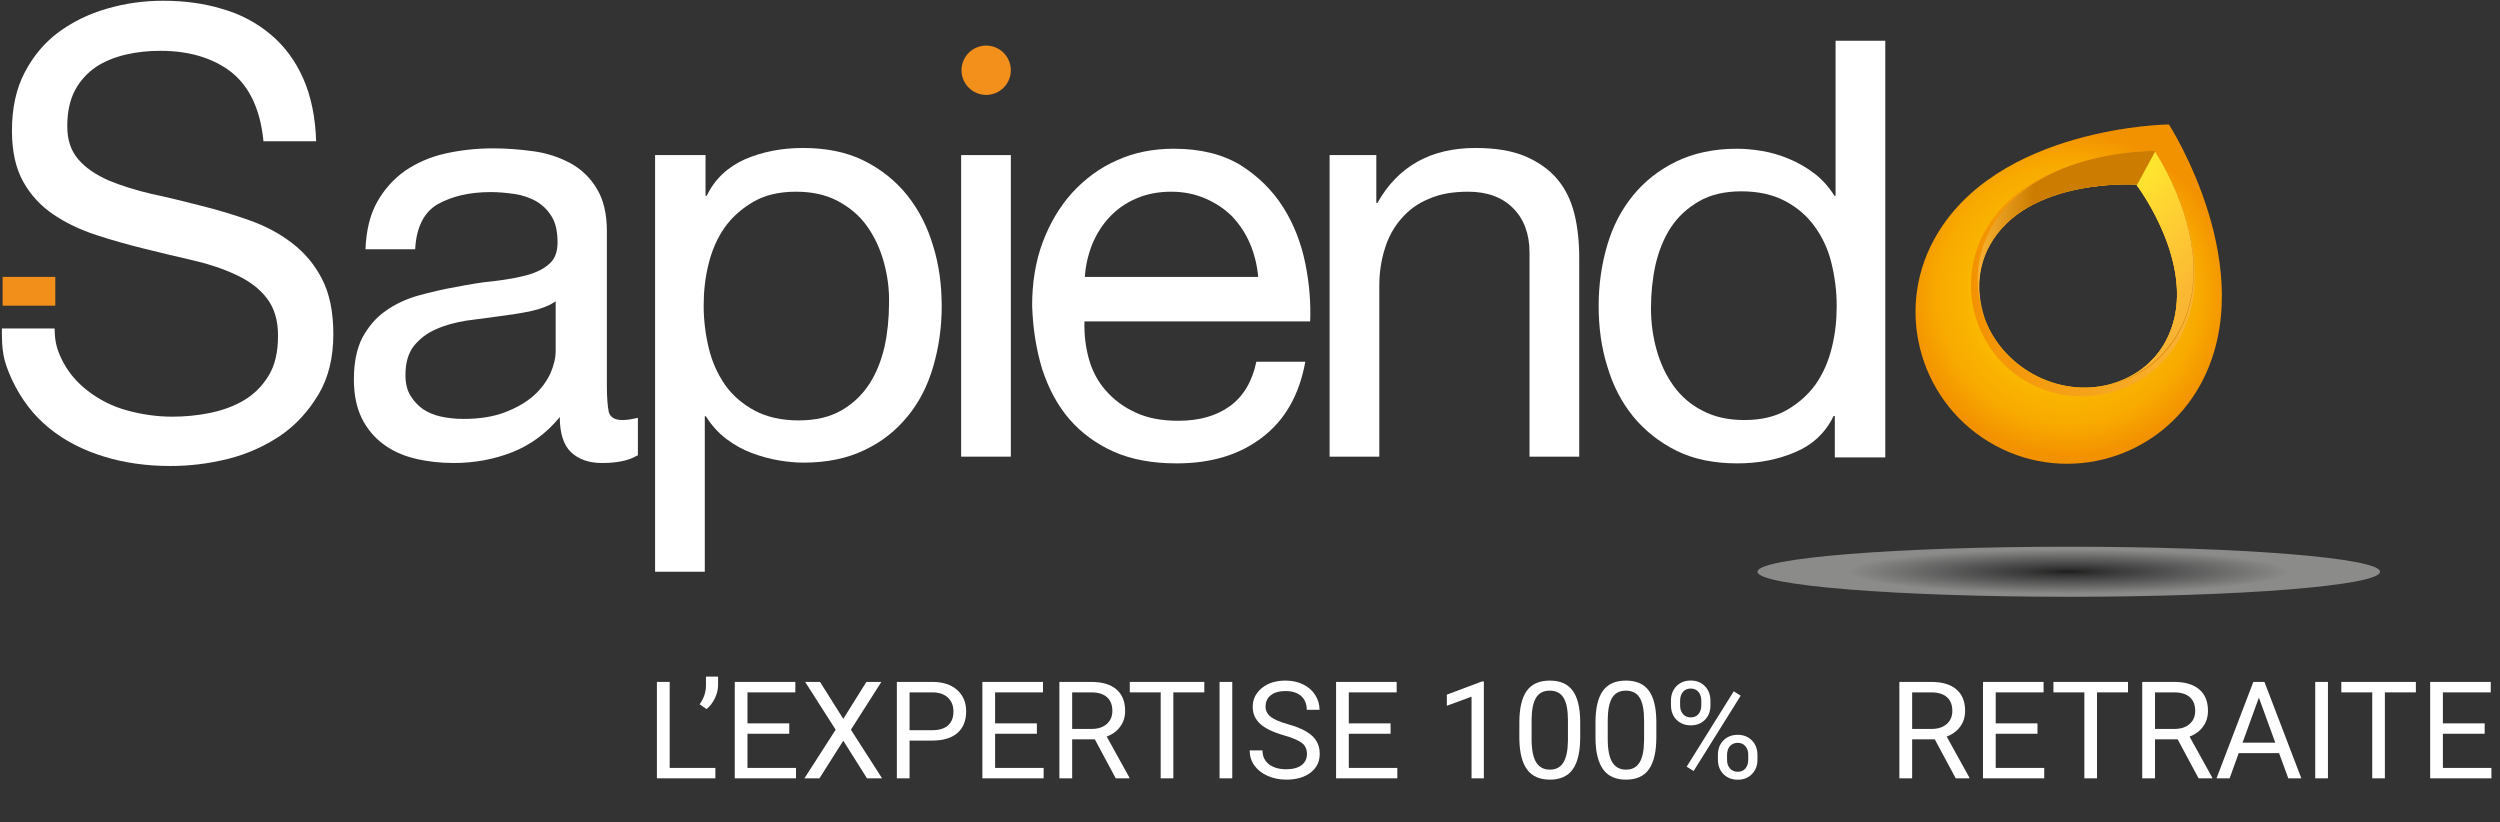 <svg width="669" height="220" viewBox="0 0 669 220" fill="none" xmlns="http://www.w3.org/2000/svg">
<rect x="0" y="0" width="669" height="220" fill="#333333" stroke="none"/>
<path d="M263.9 25.4C267.545 25.4 270.5 22.445 270.5 18.8C270.5 15.155 267.545 12.2 263.9 12.2C260.255 12.2 257.3 15.155 257.3 18.8C257.3 22.445 260.255 25.4 263.9 25.4Z" fill="#F38F1B"/>
<path d="M580.4 33.3C580.4 33.3 534 33.8 517.5 64.2C506.8 83.9 514.2 108.5 533.9 119.2C553.6 129.9 578.2 122.5 588.9 102.8C605.5 72.2 580.4 33.3 580.4 33.3ZM579.5 91.4C573 103.3 557.2 107.3 544.2 100.2C531.2 93.1 525.8 77.7 532.3 65.8C542.3 47.4 571.7 49.4 571.7 49.4C571.7 49.4 589.6 72.8 579.5 91.4Z" fill="url(#paint0_radial)"/>
<path d="M576.6 40.4C576.6 40.4 543 39.9 531 62.2C523.2 76.6 528.6 94.7 543 102.5C557.4 110.3 575.5 104.9 583.3 90.5C595.4 68.1 576.6 40.4 576.6 40.4ZM579.5 91.4C573 103.3 557.2 107.3 544.2 100.2C531.2 93.1 525.8 77.7 532.3 65.8C542.3 47.4 571.7 49.4 571.7 49.4C571.7 49.4 589.6 72.8 579.5 91.4Z" fill="url(#paint1_linear)"/>
<path d="M545.7 101C545.6 101 545.6 100.9 545.5 100.9C545.6 100.9 545.6 100.9 545.7 101Z" fill="url(#paint2_linear)"/>
<path d="M542.9 99.5C542.8 99.5 542.8 99.4 542.7 99.4C542.8 99.4 542.9 99.5 542.9 99.5Z" fill="url(#paint3_linear)"/>
<path d="M576.6 40.4C576.6 40.4 544.3 39.8 532.7 61.3C528.4 69.2 528.2 78.1 531.4 85.8C528.9 79.3 529 72.1 532.4 65.8C542.4 47.4 571.8 49.4 571.8 49.4C571.8 49.4 589.7 72.8 579.6 91.4C576.2 97.7 570.2 101.8 563.4 103.2C571.5 101.6 578.9 96.6 583.2 88.7C594.8 67 576.6 40.4 576.6 40.4Z" fill="url(#paint4_linear)"/>
<path d="M576.7 40.6L571.8 49.6C573.5 51.9 589 73.8 579.5 91.4C576.1 97.7 570.2 101.7 563.4 103.1C571.5 101.5 578.8 96.4 583.1 88.6C594.2 68.1 578.3 43.1 576.7 40.6Z" fill="url(#paint5_linear)"/>
<path opacity="0.43" d="M636.9 153C636.9 156.7 599.6 159.7 553.6 159.7C507.6 159.7 470.3 156.7 470.3 153C470.3 149.3 507.6 146.3 553.6 146.3C599.6 146.3 636.9 149.3 636.9 153Z" fill="url(#paint6_radial)"/>
<path d="M61.9 19.3C57 15.5 50.6 13.6 42.9 13.6C39.8 13.6 36.7 13.9 33.7 14.6C30.7 15.3 28 16.4 25.7 17.9C23.4 19.5 21.5 21.5 20.1 24.1C18.7 26.7 18 30 18 33.8C18 37.5 19 40.4 21 42.7C23 45 25.7 46.8 29.1 48.3C32.5 49.7 36.3 50.9 40.6 51.9C44.9 52.8 49.2 53.9 53.6 55C58 56.1 62.4 57.4 66.6 58.9C70.9 60.4 74.7 62.4 78.1 65C81.5 67.6 84.2 70.8 86.2 74.7C88.2 78.6 89.2 83.5 89.2 89.4C89.2 95.7 87.9 101.1 85.2 105.6C82.5 110.1 79.1 113.8 75 116.6C70.8 119.4 66.2 121.5 61 122.8C55.8 124.1 50.7 124.7 45.6 124.7C39.4 124.7 33.4 123.9 27.9 122.2C22.3 120.5 17.4 118 13.2 114.6C9 111.2 5.7 106.9 3.2 101.6C0.8 96.3 0.5 94.1 0.5 87.9H14.6C14.7 90.1 14.7 92.3 16.3 95.7C18 99.4 20.5 102.3 23.5 104.6C26.5 106.9 29.9 108.7 33.9 109.8C37.9 110.9 41.9 111.5 46.1 111.5C49.4 111.5 52.8 111.2 56.2 110.5C59.6 109.8 62.6 108.7 65.3 107.1C68 105.5 70.2 103.3 71.9 100.5C73.6 97.7 74.4 94.2 74.4 89.8C74.4 85.7 73.4 82.4 71.4 79.8C69.4 77.2 66.7 75.2 63.3 73.6C59.9 72 56.1 70.7 51.8 69.7C47.5 68.7 43.2 67.7 38.8 66.6C34.4 65.5 30 64.3 25.8 62.9C21.5 61.5 17.7 59.7 14.3 57.4C10.9 55.1 8.2 52.2 6.2 48.6C4.2 45 3.2 40.5 3.2 35C3.2 29 4.3 23.8 6.6 19.4C8.9 15 11.9 11.4 15.7 8.6C19.5 5.8 23.8 3.7 28.7 2.3C33.5 0.9 38.5 0.2 43.6 0.2C49.3 0.2 54.6 0.9 59.5 2.4C64.4 3.8 68.7 6.1 72.4 9.2C76.1 12.3 79 16.2 81.1 20.9C83.2 25.6 84.4 31.3 84.6 37.8H70.5C69.7 29.4 66.8 23.2 61.9 19.3Z" fill="#ffffff"/>
<path d="M170.5 121.9C168.2 123.3 165 123.9 161 123.9C157.6 123.9 154.8 122.9 152.8 121C150.8 119.1 149.8 115.9 149.8 111.6C146.2 116 141.9 119.1 137.1 121C132.3 122.9 127 123.9 121.4 123.9C117.8 123.9 114.3 123.5 111 122.7C107.7 121.9 104.9 120.6 102.5 118.8C100.1 117 98.2 114.7 96.8 111.9C95.4 109 94.7 105.6 94.7 101.5C94.7 96.9 95.5 93.2 97 90.3C98.6 87.4 100.6 85 103.2 83.2C105.7 81.4 108.7 80 111.9 79.1C115.2 78.2 118.5 77.4 122 76.8C125.6 76.1 129.1 75.5 132.4 75.2C135.7 74.8 138.6 74.3 141.1 73.6C143.6 72.9 145.6 71.9 147 70.6C148.5 69.3 149.2 67.4 149.2 64.9C149.2 62 148.7 59.6 147.6 57.9C146.5 56.1 145.1 54.8 143.4 53.8C141.7 52.9 139.8 52.2 137.6 51.9C135.5 51.6 133.4 51.4 131.3 51.4C125.7 51.4 121 52.5 117.2 54.6C113.5 56.7 111.4 60.8 111.1 66.7H97.8C98 61.7 99 57.5 100.9 54.1C102.8 50.7 105.3 47.9 108.4 45.7C111.5 43.6 115.1 42 119.1 41.1C123.1 40.2 127.4 39.7 132 39.7C135.6 39.7 139.3 40 142.9 40.5C146.5 41 149.7 42.1 152.7 43.7C155.6 45.3 158 47.6 159.7 50.5C161.5 53.4 162.4 57.2 162.4 61.9V103.3C162.4 106.4 162.6 108.7 162.9 110.2C163.3 111.7 164.5 112.4 166.6 112.4C167.7 112.4 169.1 112.2 170.7 111.8V121.9H170.5ZM148.9 80.5C147.2 81.7 145 82.6 142.3 83.2C139.6 83.8 136.8 84.2 133.8 84.6C130.8 85 127.8 85.4 124.8 85.8C121.8 86.3 119.1 87 116.7 88.1C114.3 89.1 112.4 90.6 110.8 92.5C109.3 94.4 108.5 97 108.5 100.3C108.5 102.5 108.9 104.3 109.8 105.8C110.7 107.3 111.8 108.5 113.2 109.5C114.6 110.4 116.2 111.1 118.1 111.5C120 111.9 122 112.1 124 112.1C128.4 112.1 132.1 111.5 135.2 110.3C138.3 109.1 140.9 107.6 142.9 105.8C144.9 104 146.3 102 147.3 99.9C148.2 97.8 148.7 95.8 148.7 93.9V80.5H148.9Z" fill="#ffffff"/>
<path d="M188.8 41.5V52.4H189.1C191.3 47.9 194.7 44.7 199.4 42.6C204.1 40.6 209.2 39.6 214.9 39.6C221.1 39.6 226.6 40.7 231.2 43C235.8 45.3 239.7 48.4 242.8 52.3C245.9 56.2 248.2 60.7 249.7 65.8C251.3 70.9 252 76.3 252 82C252 87.7 251.2 93.1 249.7 98.2C248.2 103.3 245.9 107.8 242.8 111.5C239.7 115.3 235.9 118.3 231.2 120.5C226.6 122.7 221.2 123.8 215 123.8C213 123.8 210.8 123.6 208.4 123.2C206 122.8 203.5 122.1 201.1 121.2C198.7 120.3 196.4 119 194.3 117.4C192.2 115.8 190.4 113.8 188.9 111.4H188.6V153H175.3V41.5H188.8ZM236.5 70.1C235.5 66.5 234 63.3 232 60.5C230 57.7 227.4 55.5 224.2 53.8C221 52.1 217.3 51.3 213 51.3C208.5 51.3 204.7 52.2 201.6 54C198.5 55.8 195.9 58.1 193.9 60.9C191.9 63.8 190.5 67 189.6 70.7C188.7 74.3 188.3 78 188.3 81.8C188.3 85.8 188.8 89.6 189.7 93.3C190.6 97 192.1 100.2 194.1 103.1C196.1 105.9 198.8 108.2 202 109.9C205.2 111.6 209.1 112.5 213.7 112.5C218.3 112.5 222.1 111.6 225.2 109.8C228.3 108 230.7 105.7 232.6 102.8C234.5 99.9 235.8 96.6 236.7 92.8C237.5 89.1 237.9 85.2 237.9 81.2C238 77.4 237.5 73.7 236.5 70.1Z" fill="#ffffff"/>
<path d="M270.5 41.5V122.2H257.2V41.5H270.5Z" fill="#ffffff"/>
<path d="M337.7 117.1C331.7 121.7 324.1 124 314.9 124C308.4 124 302.9 123 298.1 120.9C293.4 118.8 289.4 115.9 286.2 112.2C283 108.5 280.6 104 278.9 98.8C277.3 93.6 276.4 87.9 276.2 81.8C276.2 75.7 277.1 70 279 64.9C280.9 59.8 283.5 55.4 286.9 51.6C290.3 47.9 294.3 44.9 298.9 42.9C303.5 40.8 308.6 39.8 314.1 39.8C321.3 39.8 327.2 41.3 332 44.2C336.7 47.2 340.5 50.9 343.4 55.5C346.3 60.1 348.2 65.1 349.3 70.5C350.4 75.9 350.8 81.1 350.6 86H290.2C290.1 89.5 290.5 92.9 291.4 96.1C292.3 99.3 293.8 102.1 295.9 104.5C298 106.9 300.6 108.9 303.9 110.4C307.1 111.9 310.9 112.6 315.3 112.6C320.9 112.6 325.5 111.3 329.1 108.7C332.7 106.1 335.1 102.1 336.2 96.8H349.3C347.7 105.7 343.8 112.5 337.7 117.1ZM334.5 65.2C333.3 62.4 331.7 60 329.7 57.9C327.7 55.9 325.3 54.3 322.5 53.1C319.7 51.9 316.7 51.3 313.4 51.3C310 51.3 306.9 51.9 304.1 53.1C301.3 54.3 299 55.9 297 58C295 60.1 293.5 62.5 292.3 65.3C291.2 68.1 290.5 71 290.3 74.1H336.7C336.4 71 335.7 68 334.5 65.2Z" fill="#ffffff"/>
<path d="M368.3 41.5V54.3H368.6C374.1 44.5 382.9 39.6 394.8 39.6C400.1 39.6 404.5 40.3 408.1 41.8C411.6 43.3 414.5 45.3 416.7 47.9C418.9 50.5 420.4 53.6 421.3 57.2C422.2 60.8 422.6 64.8 422.6 69.1V122.2H409.3V67.6C409.3 62.6 407.8 58.6 404.9 55.7C402 52.8 398 51.3 392.9 51.3C388.8 51.3 385.3 51.9 382.4 53.2C379.4 54.4 377 56.2 375 58.5C373 60.8 371.5 63.5 370.6 66.5C369.6 69.6 369.1 72.9 369.1 76.6V122.2H355.8V41.5H368.3Z" fill="#ffffff"/>
<path d="M491 122.2V111.3H490.7C488.5 115.8 485.1 119 480.4 121C475.7 123 470.6 124 464.9 124C458.7 124 453.2 122.9 448.6 120.6C444 118.3 440.1 115.2 437 111.4C433.9 107.6 431.6 103.1 430.1 98C428.5 92.9 427.8 87.5 427.8 81.8C427.8 76.1 428.6 70.7 430.1 65.6C431.6 60.5 433.9 56.1 437 52.3C440.1 48.5 443.9 45.5 448.6 43.2C453.2 41 458.6 39.8 464.8 39.8C466.9 39.8 469.1 40 471.5 40.4C473.9 40.8 476.3 41.5 478.7 42.5C481.1 43.5 483.4 44.8 485.5 46.4C487.6 48 489.4 50 490.9 52.4H491.2V10.9H504.5V122.4H491V122.2ZM443.3 93.6C444.3 97.2 445.8 100.4 447.8 103.2C449.8 106 452.4 108.3 455.6 109.9C458.8 111.6 462.5 112.4 466.8 112.4C471.3 112.4 475.1 111.5 478.2 109.7C481.3 107.9 483.9 105.6 485.9 102.8C487.9 99.9 489.3 96.7 490.2 93C491.1 89.4 491.5 85.7 491.5 81.9C491.5 77.9 491 74.1 490.1 70.4C489.2 66.7 487.7 63.5 485.6 60.6C483.5 57.7 480.9 55.5 477.7 53.8C474.5 52.1 470.6 51.2 466 51.2C461.5 51.2 457.7 52.1 454.6 53.9C451.5 55.7 449 58 447.1 60.9C445.2 63.8 443.9 67.1 443 70.9C442.2 74.6 441.8 78.5 441.8 82.5C441.8 86.3 442.3 90 443.3 93.6Z" fill="#ffffff"/>
<path d="M14.8 74.1H0.7V81.8H14.8V74.1Z" fill="#F28F1B"/>
<path d="M179.206 205.496H191.431V208.278H175.786V182.481H179.206V205.496Z" fill="#ffffff"/>
<path d="M189.075 189.745L187.214 188.47C188.313 186.934 188.88 185.316 188.915 183.615V181.063H192.158V183.367C192.146 184.548 191.85 185.729 191.272 186.91C190.705 188.08 189.972 189.025 189.075 189.745Z" fill="#ffffff"/>
<path d="M211.204 196.354H200.024V205.496H213.011V208.278H196.622V182.481H212.834V185.28H200.024V193.572H211.204V196.354Z" fill="#ffffff"/>
<path d="M225.662 192.367L231.845 182.481H235.85L227.699 195.273L236.045 208.278H232.005L225.662 198.214L219.284 208.278H215.262L223.624 195.273L215.456 182.481H219.443L225.662 192.367Z" fill="#ffffff"/>
<path d="M243.397 198.179V208.278H239.996V182.481H249.51C252.333 182.481 254.542 183.201 256.136 184.642C257.743 186.084 258.546 187.991 258.546 190.365C258.546 192.869 257.761 194.801 256.19 196.159C254.63 197.506 252.392 198.179 249.475 198.179H243.397ZM243.397 195.397H249.51C251.329 195.397 252.723 194.972 253.691 194.121C254.66 193.259 255.144 192.019 255.144 190.401C255.144 188.865 254.66 187.637 253.691 186.715C252.723 185.794 251.394 185.316 249.705 185.28H243.397V195.397Z" fill="#ffffff"/>
<path d="M277.469 196.354H266.289V205.496H279.276V208.278H262.887V182.481H279.099V185.28H266.289V193.572H277.469V196.354Z" fill="#ffffff"/>
<path d="M292.972 197.842H286.912V208.278H283.493V182.481H292.033C294.938 182.481 297.171 183.142 298.73 184.465C300.301 185.788 301.086 187.714 301.086 190.241C301.086 191.848 300.649 193.247 299.775 194.44C298.913 195.633 297.708 196.525 296.161 197.116L302.22 208.065V208.278H298.571L292.972 197.842ZM286.912 195.061H292.139C293.828 195.061 295.169 194.623 296.161 193.749C297.165 192.875 297.667 191.706 297.667 190.241C297.667 188.647 297.189 187.424 296.232 186.574C295.287 185.723 293.917 185.292 292.121 185.28H286.912V195.061Z" fill="#ffffff"/>
<path d="M322.277 185.28H313.985V208.278H310.601V185.28H302.327V182.481H322.277V185.28Z" fill="#ffffff"/>
<path d="M329.754 208.278H326.352V182.481H329.754V208.278Z" fill="#ffffff"/>
<path d="M343.591 196.779C340.674 195.941 338.548 194.913 337.213 193.696C335.89 192.468 335.229 190.956 335.229 189.16C335.229 187.129 336.038 185.452 337.656 184.129C339.286 182.794 341.4 182.127 343.999 182.127C345.771 182.127 347.348 182.469 348.73 183.154C350.123 183.839 351.198 184.784 351.954 185.989C352.722 187.194 353.106 188.511 353.106 189.94H349.686C349.686 188.381 349.19 187.158 348.198 186.273C347.206 185.375 345.806 184.926 343.999 184.926C342.322 184.926 341.011 185.298 340.066 186.042C339.132 186.775 338.666 187.796 338.666 189.107C338.666 190.159 339.109 191.05 339.995 191.783C340.892 192.503 342.41 193.165 344.548 193.767C346.698 194.37 348.375 195.037 349.58 195.769C350.797 196.49 351.694 197.334 352.273 198.303C352.864 199.271 353.159 200.411 353.159 201.722C353.159 203.813 352.344 205.49 350.714 206.754C349.084 208.006 346.905 208.632 344.176 208.632C342.404 208.632 340.751 208.296 339.215 207.622C337.68 206.937 336.492 206.004 335.654 204.823C334.827 203.642 334.414 202.301 334.414 200.801H337.833C337.833 202.36 338.406 203.595 339.552 204.504C340.709 205.402 342.251 205.851 344.176 205.851C345.971 205.851 347.348 205.484 348.304 204.752C349.261 204.02 349.739 203.022 349.739 201.758C349.739 200.494 349.297 199.519 348.411 198.834C347.525 198.138 345.918 197.452 343.591 196.779Z" fill="#ffffff"/>
<path d="M372.117 196.354H360.937V205.496H373.924V208.278H357.535V182.481H373.747V185.28H360.937V193.572H372.117V196.354Z" fill="#ffffff"/>
<path d="M397.081 208.278H393.786V186.432L387.177 188.859V185.883L396.568 182.357H397.081V208.278Z" fill="#ffffff"/>
<path d="M422.861 197.275C422.861 201.114 422.205 203.967 420.894 205.833C419.583 207.699 417.534 208.632 414.746 208.632C411.994 208.632 409.956 207.723 408.633 205.904C407.31 204.073 406.625 201.344 406.578 197.718V193.342C406.578 189.55 407.234 186.733 408.545 184.891C409.856 183.048 411.911 182.127 414.711 182.127C417.486 182.127 419.53 183.018 420.841 184.802C422.152 186.574 422.825 189.314 422.861 193.023V197.275ZM419.583 192.793C419.583 190.017 419.193 187.997 418.414 186.733C417.634 185.457 416.4 184.82 414.711 184.82C413.033 184.82 411.811 185.452 411.043 186.715C410.275 187.979 409.88 189.922 409.856 192.545V197.789C409.856 200.577 410.257 202.638 411.061 203.973C411.876 205.295 413.104 205.957 414.746 205.957C416.364 205.957 417.563 205.331 418.343 204.079C419.134 202.827 419.547 200.854 419.583 198.161V192.793Z" fill="#ffffff"/>
<path d="M443.236 197.275C443.236 201.114 442.581 203.967 441.269 205.833C439.958 207.699 437.909 208.632 435.121 208.632C432.369 208.632 430.332 207.723 429.009 205.904C427.686 204.073 427.001 201.344 426.954 197.718V193.342C426.954 189.55 427.609 186.733 428.92 184.891C430.231 183.048 432.287 182.127 435.086 182.127C437.862 182.127 439.905 183.018 441.216 184.802C442.527 186.574 443.201 189.314 443.236 193.023V197.275ZM439.958 192.793C439.958 190.017 439.569 187.997 438.789 186.733C438.009 185.457 436.775 184.82 435.086 184.82C433.409 184.82 432.186 185.452 431.418 186.715C430.651 187.979 430.255 189.922 430.231 192.545V197.789C430.231 200.577 430.633 202.638 431.436 203.973C432.251 205.295 433.48 205.957 435.121 205.957C436.74 205.957 437.939 205.331 438.718 204.079C439.51 202.827 439.923 200.854 439.958 198.161V192.793Z" fill="#ffffff"/>
<path d="M447.152 187.442C447.152 185.895 447.642 184.619 448.622 183.615C449.615 182.611 450.884 182.109 452.432 182.109C454.003 182.109 455.272 182.617 456.241 183.633C457.221 184.637 457.712 185.942 457.712 187.548V188.806C457.712 190.365 457.215 191.641 456.223 192.633C455.243 193.614 453.991 194.104 452.467 194.104C450.932 194.104 449.662 193.614 448.658 192.633C447.654 191.641 447.152 190.324 447.152 188.682V187.442ZM449.597 188.806C449.597 189.727 449.857 190.489 450.376 191.092C450.896 191.682 451.593 191.978 452.467 191.978C453.306 191.978 453.979 191.688 454.487 191.109C455.007 190.531 455.267 189.739 455.267 188.735V187.442C455.267 186.521 455.013 185.759 454.505 185.156C453.997 184.554 453.306 184.253 452.432 184.253C451.558 184.253 450.867 184.554 450.359 185.156C449.851 185.759 449.597 186.544 449.597 187.513V188.806ZM459.714 201.953C459.714 200.405 460.204 199.136 461.184 198.143C462.176 197.139 463.446 196.637 464.994 196.637C466.541 196.637 467.811 197.133 468.803 198.126C469.795 199.118 470.291 200.435 470.291 202.077V203.335C470.291 204.882 469.795 206.158 468.803 207.162C467.823 208.154 466.565 208.65 465.029 208.65C463.493 208.65 462.224 208.16 461.22 207.179C460.216 206.187 459.714 204.87 459.714 203.228V201.953ZM462.159 203.335C462.159 204.268 462.419 205.036 462.938 205.638C463.458 206.229 464.155 206.524 465.029 206.524C465.879 206.524 466.559 206.235 467.067 205.656C467.574 205.065 467.828 204.268 467.828 203.264V201.953C467.828 201.02 467.569 200.258 467.049 199.667C466.541 199.077 465.856 198.781 464.994 198.781C464.155 198.781 463.47 199.077 462.938 199.667C462.419 200.246 462.159 201.031 462.159 202.024V203.335ZM453.211 206.329L451.351 205.16L463.948 184.997L465.809 186.166L453.211 206.329Z" fill="#ffffff"/>
<path d="M517.75 197.842H511.69V208.278H508.271V182.481H516.811C519.716 182.481 521.949 183.142 523.508 184.465C525.079 185.788 525.864 187.714 525.864 190.241C525.864 191.848 525.427 193.247 524.553 194.44C523.691 195.633 522.486 196.525 520.939 197.116L526.998 208.065V208.278H523.348L517.75 197.842ZM511.69 195.061H516.917C518.606 195.061 519.947 194.624 520.939 193.749C521.943 192.875 522.445 191.706 522.445 190.241C522.445 188.647 521.966 187.424 521.01 186.574C520.065 185.723 518.695 185.292 516.899 185.28H511.69V195.061Z" fill="#ffffff"/>
<path d="M545.23 196.354H534.05V205.496H547.037V208.278H530.648V182.481H546.86V185.28H534.05V193.572H545.23V196.354Z" fill="#ffffff"/>
<path d="M569.45 185.28H561.158V208.278H557.774V185.28H549.5V182.481H569.45V185.28Z" fill="#ffffff"/>
<path d="M582.738 197.842H576.679V208.278H573.259V182.481H581.799C584.705 182.481 586.938 183.142 588.497 184.465C590.068 185.788 590.853 187.714 590.853 190.241C590.853 191.848 590.416 193.247 589.542 194.44C588.68 195.633 587.475 196.525 585.928 197.116L591.987 208.065V208.278H588.337L582.738 197.842ZM576.679 195.061H581.906C583.595 195.061 584.935 194.624 585.928 193.749C586.932 192.875 587.434 191.706 587.434 190.241C587.434 188.647 586.955 187.424 585.999 186.574C585.054 185.723 583.683 185.292 581.888 185.28H576.679V195.061Z" fill="#ffffff"/>
<path d="M609.882 201.545H599.074L596.647 208.278H593.139L602.99 182.481H605.966L615.835 208.278H612.345L609.882 201.545ZM600.102 198.746H608.872L604.478 186.68L600.102 198.746Z" fill="#ffffff"/>
<path d="M622.958 208.278H619.556V182.481H622.958V208.278Z" fill="#ffffff"/>
<path d="M646.487 185.28H638.195V208.278H634.811V185.28H626.537V182.481H646.487V185.28Z" fill="#ffffff"/>
<path d="M664.896 196.354H653.716V205.496H666.703V208.278H650.314V182.481H666.526V185.28H653.716V193.572H664.896V196.354Z" fill="#ffffff"/>
<defs>
<radialGradient id="paint0_radial" cx="0" cy="0" r="1" gradientUnits="userSpaceOnUse" gradientTransform="translate(553.613 78.71) scale(43.253)">
<stop stop-color="#FFEF2C"/>
<stop offset="0.127" stop-color="#FFE21F"/>
<stop offset="0.428" stop-color="#FDC500"/>
<stop offset="0.665" stop-color="#F9B200"/>
<stop offset="0.806" stop-color="#F8AA00"/>
<stop offset="1" stop-color="#F39200"/>
</radialGradient>
<linearGradient id="paint1_linear" x1="527.33" y1="73.296" x2="587.333" y2="73.296" gradientUnits="userSpaceOnUse">
<stop stop-color="#F39200"/>
<stop offset="0.982" stop-color="#F9B233"/>
</linearGradient>
<linearGradient id="paint2_linear" x1="545.486" y1="100.92" x2="545.694" y2="100.92" gradientUnits="userSpaceOnUse">
<stop stop-color="#F9B233"/>
<stop offset="1" stop-color="#CC7D00"/>
</linearGradient>
<linearGradient id="paint3_linear" x1="542.743" y1="99.433" x2="542.941" y2="99.433" gradientUnits="userSpaceOnUse">
<stop stop-color="#F9B233"/>
<stop offset="1" stop-color="#CC7D00"/>
</linearGradient>
<linearGradient id="paint4_linear" x1="529.164" y1="71.793" x2="586.997" y2="71.793" gradientUnits="userSpaceOnUse">
<stop stop-color="#F9B233"/>
<stop offset="0.261" stop-color="#CC7D00"/>
</linearGradient>
<linearGradient id="paint5_linear" x1="585.637" y1="88.034" x2="557.641" y2="59.044" gradientUnits="userSpaceOnUse">
<stop stop-color="#F9B233"/>
<stop offset="0.208" stop-color="#FBB933"/>
<stop offset="0.557" stop-color="#FECC33"/>
<stop offset="0.994" stop-color="#FFE72E"/>
</linearGradient>
<radialGradient id="paint6_radial" cx="0" cy="0" r="1" gradientUnits="userSpaceOnUse" gradientTransform="translate(553.613 152.966) scale(59.098 5.91)">
<stop/>
<stop offset="0.085" stop-color="#20201F"/>
<stop offset="0.227" stop-color="#474746"/>
<stop offset="0.41" stop-color="#717170"/>
<stop offset="0.625" stop-color="#A5A4A3"/>
<stop offset="0.865" stop-color="#DFDEDC"/>
<stop offset="1" stop-color="#FFFFFB"/>
</radialGradient>
</defs>
</svg>
